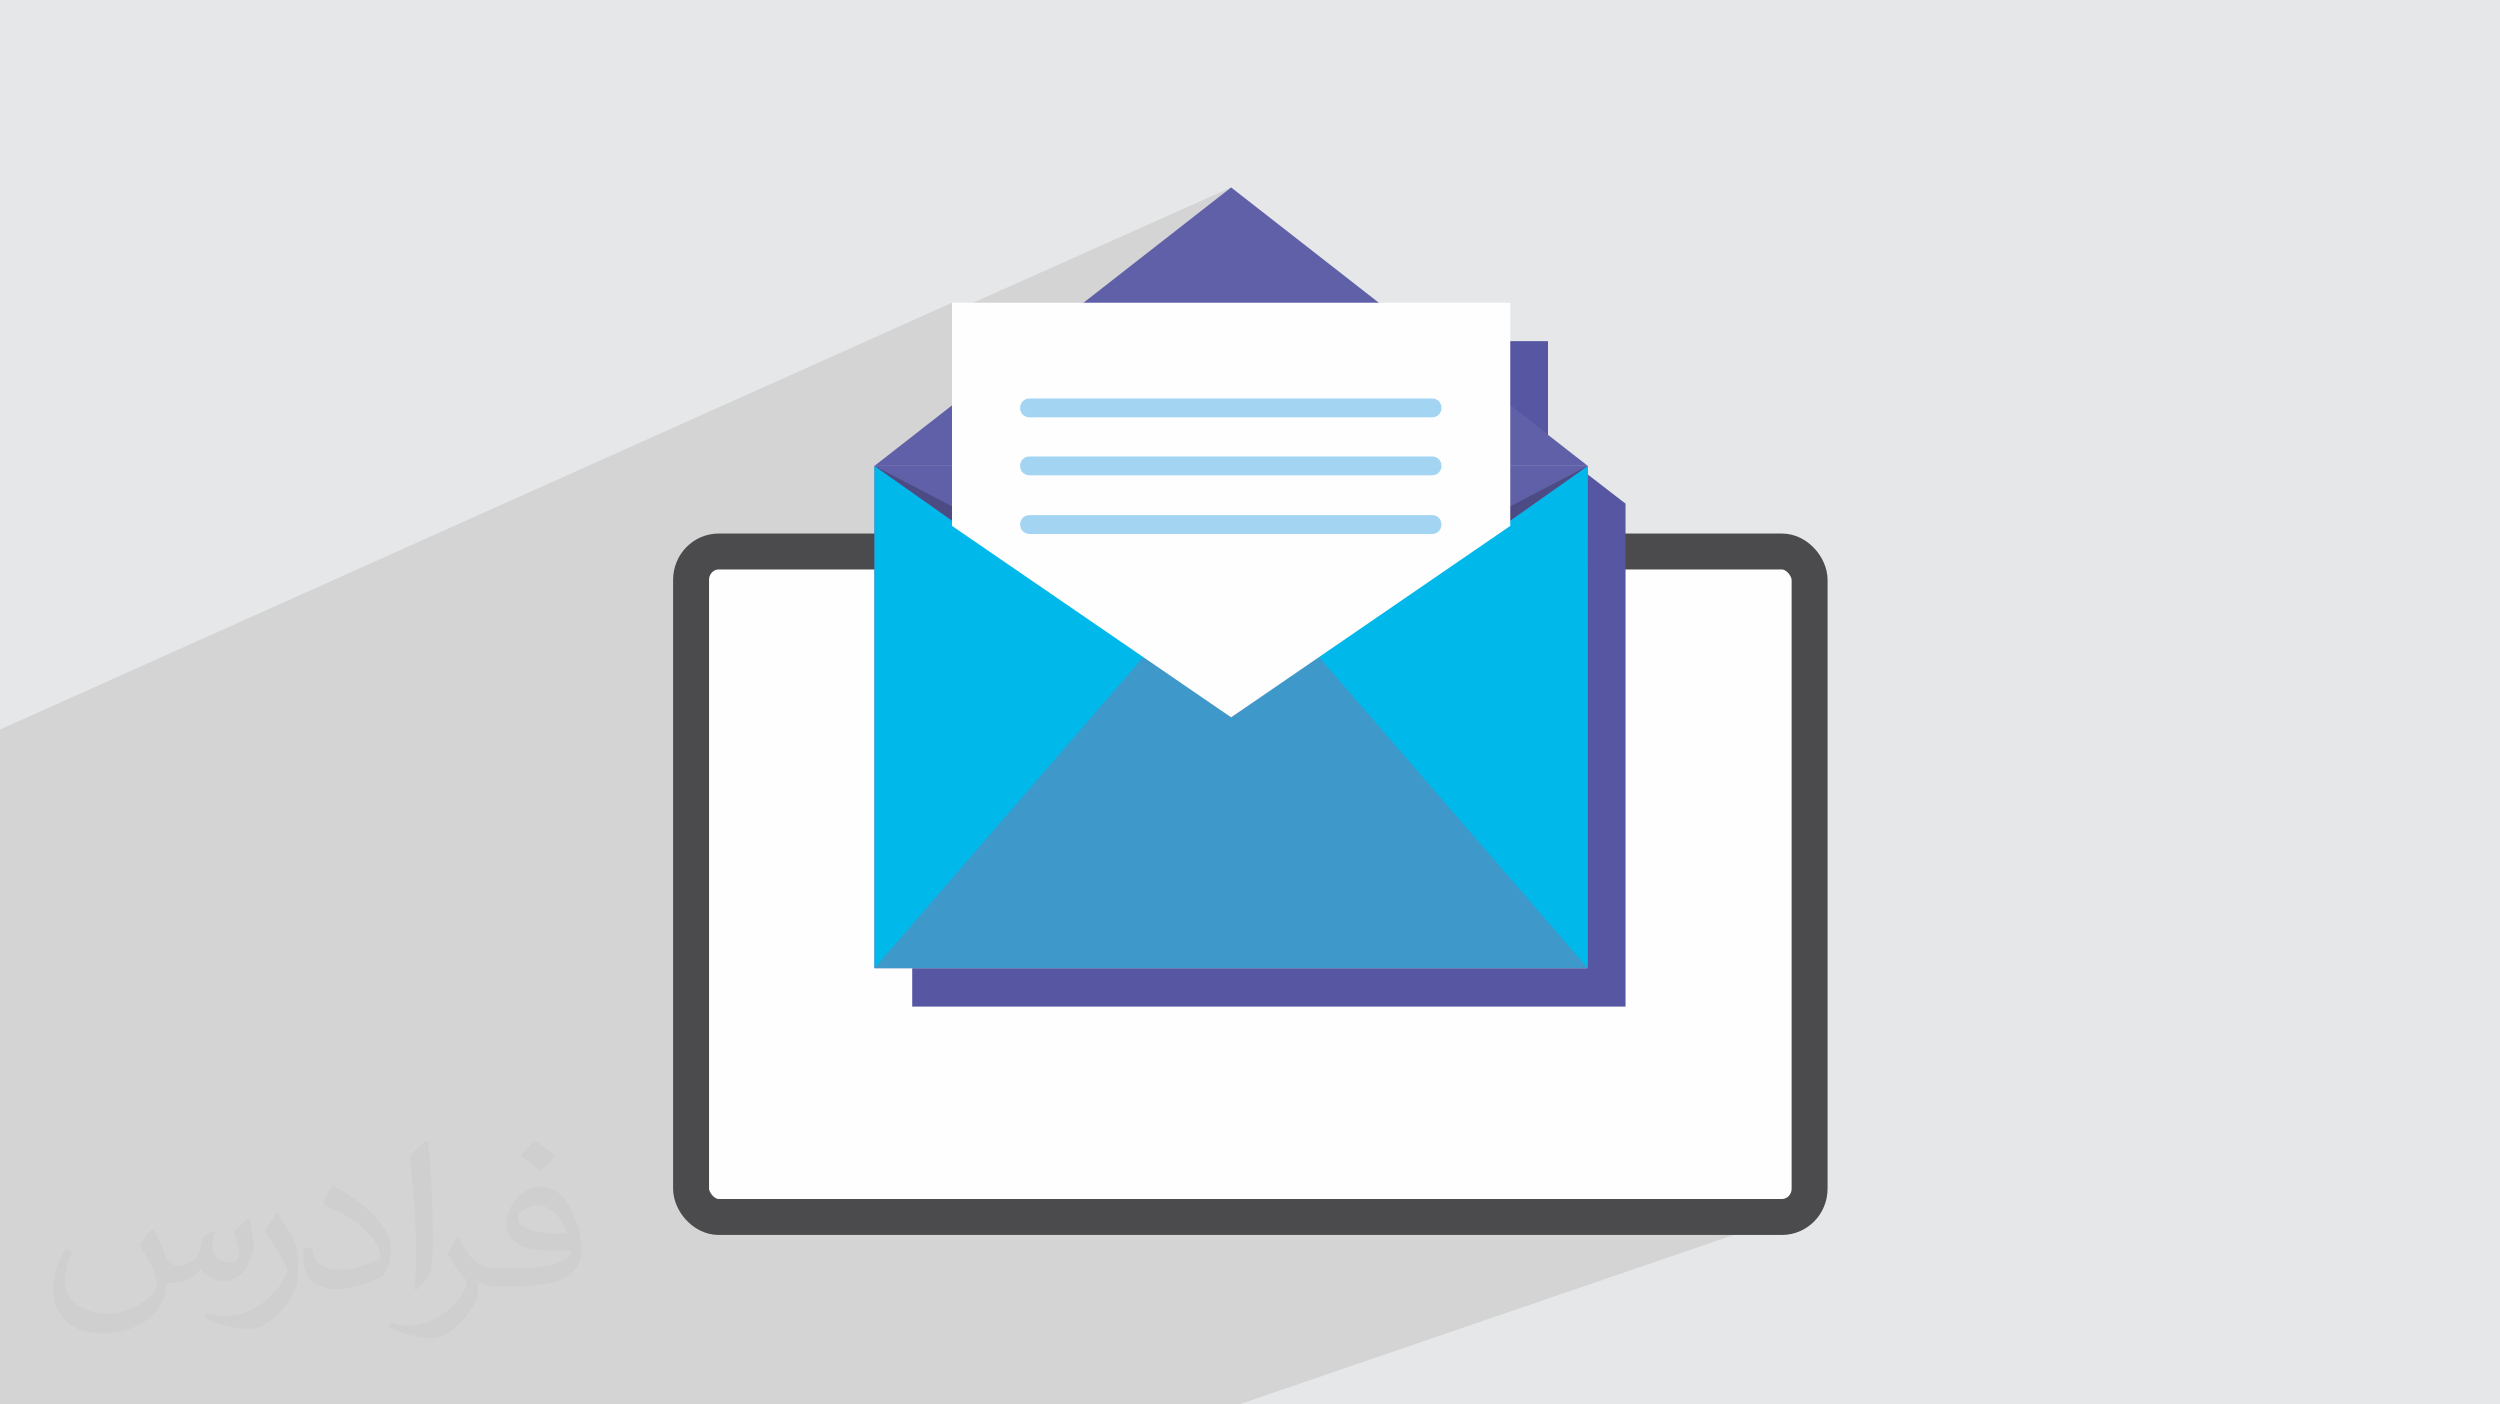 <?xml version="1.0" encoding="UTF-8"?>
<!DOCTYPE svg PUBLIC "-//W3C//DTD SVG 1.1//EN" "http://www.w3.org/Graphics/SVG/1.1/DTD/svg11.dtd">
<!-- Creator: CorelDRAW 2017 -->
<svg xmlns="http://www.w3.org/2000/svg" xml:space="preserve" width="3.708in" height="2.083in" version="1.1" style="shape-rendering:geometricPrecision; text-rendering:geometricPrecision; image-rendering:optimizeQuality; fill-rule:evenodd; clip-rule:evenodd"
viewBox="0 0 3708 2083"
 xmlns:xlink="http://www.w3.org/1999/xlink">
 <defs>
  <style type="text/css">
   <![CDATA[
    .str0 {stroke:#4B4B4D;stroke-width:53.331}
    .fil3 {fill:#FEFEFE}
    .fil0 {fill:#E6E7E8}
    .fil10 {fill:#FEFEFE;fill-rule:nonzero}
    .fil11 {fill:#A3D5F3;fill-rule:nonzero}
    .fil7 {fill:#3E98CA;fill-rule:nonzero}
    .fil6 {fill:#01B8EA;fill-rule:nonzero}
    .fil9 {fill:#058FB5;fill-rule:nonzero}
    .fil5 {fill:#6060A9;fill-rule:nonzero}
    .fil8 {fill:#4D4B83;fill-rule:nonzero}
    .fil4 {fill:#5756A3;fill-rule:nonzero}
    .fil2 {fill:#373435;fill-opacity:0.031}
    .fil1 {fill:#373435;fill-opacity:0.102}
   ]]>
  </style>
 </defs>
 <g id="Layer_x0020_1">
  <polygon class="fil0" points="0,0 3708,0 3708,2083 0,2083 "/>
  <polygon class="fil1" points="603,2083 0,2083 0,2018 0,1966 0,1946 0,1798 0,1798 0,1764 0,1764 0,1711 0,1670 0,1669 0,1666 0,1665 0,1660 0,1599 0,1589 0,1581 0,1564 0,1513 0,1512 0,1441 0,1424 0,1415 0,1410 0,1385 0,1337 0,1336 0,1284 0,1279 0,1266 0,1258 0,1258 0,1257 0,1204 0,1157 0,1095 0,1082 1412,449 1412,463 1826,278 1469,557 1469,557 1469,557 1412,601 1412,640 1522,592 1519,593 1517,595 1516,597 1514,599 1514,602 1513,605 1514,607 1514,610 1516,612 1517,614 1519,616 1522,617 1524,618 1527,619 1854,619 2117,506 2296,646 2186,691 2355,691 2313,721 2313,721 2355,704 2355,1436 2201,1493 2411,1493 1556,1805 2641,1805 2650,1805 2658,1802 1838,2083 794,2083 "/>
  <path class="fil2" d="M228 1825c7,11 12,21 16,33 3,7 5,19 21,19 5,0 11,-1 17,-5 7,-3 12,-9 14,-17l6 -21 15 -8 1 1c-2,8 -3,16 -3,21 0,18 15,24 27,24 7,0 13,-3 13,-10 0,-8 -4,-23 -8,-35 7,-7 14,-14 22,-20l1 1c4,15 6,30 6,40 0,10 -4,20 -8,27 -7,14 -20,25 -36,25 -12,0 -25,-6 -34,-17l-1 0c-9,11 -22,20 -43,20l-7 0c-1,14 -4,24 -9,33 -13,25 -50,42 -85,42 -49,0 -74,-28 -74,-66 0,-23 8,-45 19,-60l10 4c-7,14 -12,27 -12,40 0,35 29,52 62,52 31,0 69,-19 75,-42 -3,-25 -12,-36 -26,-59 4,-8 10,-15 17,-23l1 0 0 0 0 0 0 0 3 1 0 0zm565 -133c10,6 20,14 30,23 -6,8 -12,15 -21,21 -10,-8 -20,-15 -30,-22 7,-8 14,-15 21,-22l0 0 0 0 0 0 0 0 0 0 0 0 0 0 0 0zm5 96c-17,0 -30,11 -30,19 0,17 33,23 73,23 -5,-20 -23,-42 -43,-42l0 0zm-37 93c22,0 41,-1 55,-4 16,-4 30,-12 30,-18 0,-1 0,-3 -1,-5 -9,1 -19,1 -29,1 -29,0 -52,-7 -61,-23 -2,-5 -4,-10 -4,-16 0,-16 7,-31 19,-42 10,-9 21,-14 33,-14 21,0 37,16 48,42 6,14 11,31 11,51 0,14 -4,25 -12,34 -16,15 -45,21 -90,21l-20 0 0 0 -5 0c-11,0 -19,-2 -26,-7l-1 0c0,3 1,5 1,8 0,10 -3,23 -10,33 -20,30 -42,43 -60,43 -19,0 -42,-7 -63,-17l4 -7c7,3 16,5 29,5 34,0 78,-33 84,-64 -1,-3 -4,-6 -7,-10 -10,-12 -16,-22 -22,-32 5,-10 10,-18 14,-25l2 0c14,29 28,46 57,46l5 0 0 0 21 0 0 0 0 0 0 0 0 0 0 0 0 0 -2 0 0 0zm-147 31c3,-14 3,-29 3,-43l0 -21c0,-39 -5,-96 -9,-134 7,-8 17,-17 25,-23l2 1c5,47 7,101 7,151 0,13 -1,26 -2,35 -1,12 -8,21 -22,35l-3 -1 -1 0 0 0zm-151 -62c1,18 10,33 41,33 20,0 36,-5 55,-14 3,-1 5,-3 5,-5 0,-12 -9,-27 -24,-41 -14,-13 -34,-25 -52,-32 -6,-3 -8,-5 -8,-8 0,-5 7,-16 13,-24l2 0c21,11 43,27 60,44 15,16 25,33 25,51 0,13 -4,26 -11,38 -23,11 -46,20 -70,20 -29,0 -49,-14 -49,-45 0,-3 0,-9 1,-16l10 0 0 0 0 0 0 0 0 0 0 0 0 0 2 -1 0 0zm-52 -52l18 29c7,11 13,22 13,41l0 24c0,19 -12,39 -32,60 -15,14 -29,19 -42,19 -19,0 -40,-6 -65,-16l3 -7c8,2 17,4 28,4 36,0 72,-26 89,-58 2,-4 3,-7 3,-9 0,-4 -2,-8 -4,-11 -9,-17 -19,-33 -30,-47 6,-9 12,-18 18,-27l1 0 0 0 0 0 0 0 0 0 0 0 0 0 0 -2 0 0z"/>
  <g id="_1670382721968">
   <rect class="fil3 str0" x="1025" y="818" width="1659" height="987" rx="41" ry="42"/>
   <g>
    <path class="fil4" d="M2411 1493l-1058 0 0 -57 1001 0 0 -733 57 44 0 745zm-115 -847l-179 -140 179 0 0 140zm-827 -89l0 -51 65 0 -65 51z"/>
    <polygon class="fil5" points="1297,691 1826,278 2355,691 "/>
    <polygon class="fil5" points="1297,1436 2355,1436 2355,691 1297,691 "/>
    <polygon class="fil6" points="1297,1436 1826,1064 1297,691 "/>
    <polygon class="fil6" points="2355,1436 1826,1064 2355,691 "/>
    <polygon class="fil7" points="1826,1064 1697,973 1297,1436 2355,1436 1955,973 "/>
    <polygon class="fil8" points="1826,1064 1826,1064 1297,691 1826,967 2355,691 1955,973 1955,973 "/>
    <polygon class="fil9" points="1955,973 1955,973 2355,691 1955,973 "/>
    <polygon class="fil10" points="2240,449 2240,780 1826,1064 1826,1064 1826,1064 1412,780 1412,449 "/>
    <path class="fil11" d="M2138 605c0,8 -6,14 -14,14l-597 0c-8,0 -14,-6 -14,-14 0,-8 6,-14 14,-14l597 0c8,0 14,6 14,14z"/>
    <path class="fil11" d="M2138 691c0,8 -6,14 -14,14l-597 0c-8,0 -14,-6 -14,-14 0,-8 6,-14 14,-14l597 0c8,0 14,6 14,14z"/>
    <path class="fil11" d="M2138 778c0,8 -6,14 -14,14l-597 0c-8,0 -14,-6 -14,-14 0,-8 6,-14 14,-14l597 0c8,0 14,6 14,14z"/>
   </g>
  </g>
 </g>
</svg>
